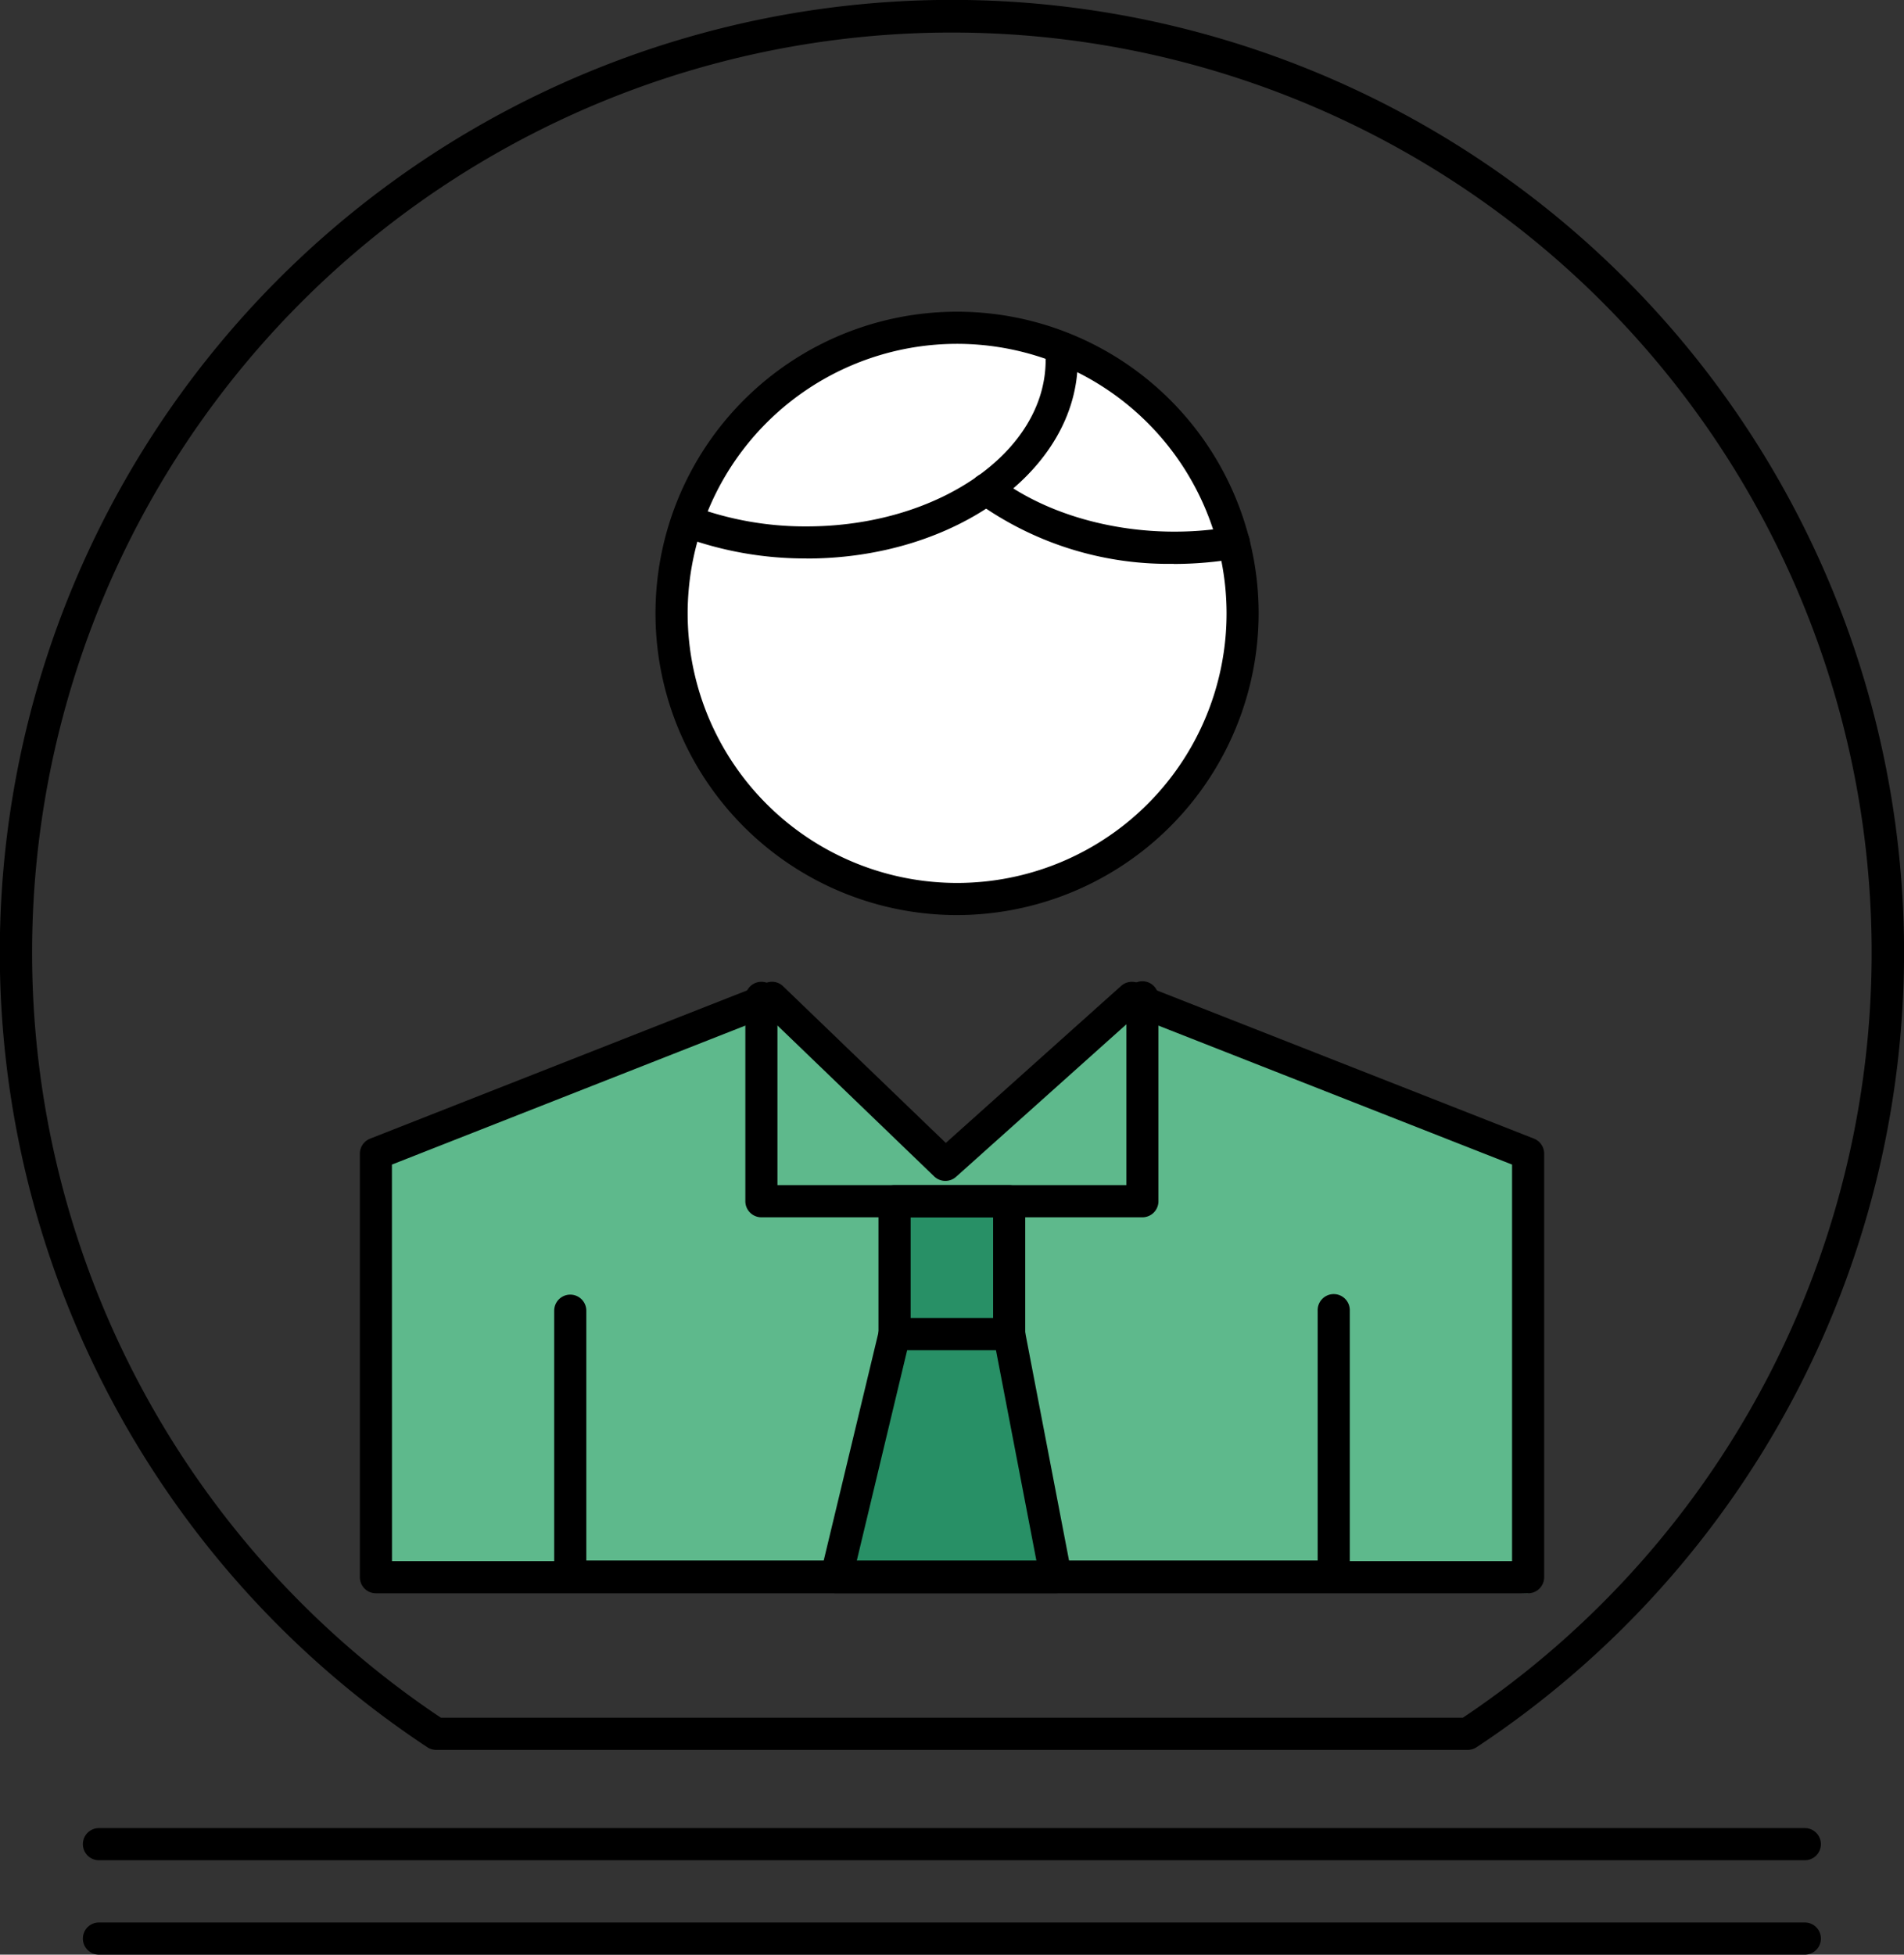 <svg id="icn_reason01" xmlns="http://www.w3.org/2000/svg" xmlns:xlink="http://www.w3.org/1999/xlink" width="108" height="110.831" viewBox="0 0 108 110.831">
  <rect x="0" y="0" width="108" height="110.831" fill="#333333" stroke="none"/>
  <defs>
    <clipPath id="clip-path">
      <rect id="長方形_317" data-name="長方形 317" width="108" height="110.83" fill="none"/>
    </clipPath>
  </defs>
  <path id="パス_8" data-name="パス 8" d="M58.7,98.431l-21.014,8.406v23.816l65.023,1.561V107.679L79.921,98.453l-10.2,9.46Z" transform="translate(-16.032 -41.873)" fill="#5eb98c"/>
  <path id="パス_9" data-name="パス 9" d="M85.9,119l-.083,8.178-3.364,12.508,12.641.575-2.873-13.79V119Z" transform="translate(-35.077 -50.623)" fill="#289066"/>
  <g id="グループ_10" data-name="グループ 10">
    <g id="グループ_9" data-name="グループ 9" clip-path="url(#clip-path)">
      <path id="パス_10" data-name="パス 10" d="M98.635,48.089A16.089,16.089,0,1,1,82.546,32,16.089,16.089,0,0,1,98.635,48.089" transform="translate(-28.271 -13.613)" fill="#fff"/>
      <path id="パス_11" data-name="パス 11" d="M83.248,99.222H24.738a.913.913,0,0,1-.5-.152,54.007,54.007,0,1,1,59.516,0,.913.913,0,0,1-.5.152M25.013,97.4h57.96a52.172,52.172,0,1,0-57.96,0"/>
      <path id="パス_12" data-name="パス 12" d="M101.79,131.555H36.435a.911.911,0,0,1-.91-.911V106.625a.909.909,0,0,1,.577-.847l22.465-8.832a.9.9,0,0,1,.965.19l9.229,8.883,9.945-8.905a.919.919,0,0,1,.941-.169l22.477,8.831a.913.913,0,0,1,.577.849v24.018a.911.911,0,0,1-.91.911m-64.444-1.823h63.533V107.246L79.5,98.847l-10.158,9.094a.913.913,0,0,1-1.238-.022l-9.417-9.064-21.344,8.391Z" transform="translate(-15.112 -41.213)"/>
      <path id="パス_13" data-name="パス 13" d="M98.927,144.651H55.621a.911.911,0,0,1-.911-.911V128.664a.91.91,0,1,1,1.821,0v14.164H98.016V128.664a.911.911,0,1,1,1.821,0V143.74a.911.911,0,0,1-.911.911" transform="translate(-23.274 -54.346)"/>
      <path id="パス_14" data-name="パス 14" d="M96.1,110.237H74.488a.911.911,0,0,1-.91-.911V97.794a.91.91,0,1,1,1.821,0v10.62h19.79V97.794a.911.911,0,1,1,1.821,0v11.532a.911.911,0,0,1-.911.911" transform="translate(-31.3 -41.214)"/>
      <path id="パス_15" data-name="パス 15" d="M94.136,126.307h-6.5a.911.911,0,0,1-.911-.911v-7.532a.911.911,0,0,1,.911-.911h6.5a.911.911,0,0,1,.911.911V125.4a.911.911,0,0,1-.911.911m-5.588-1.823h4.678v-5.709H88.548Z" transform="translate(-36.894 -49.752)"/>
      <path id="パス_16" data-name="パス 16" d="M94.334,145.669H81.874a.911.911,0,0,1-.885-1.123L84.3,130.759a.91.91,0,0,1,.885-.7h6.5a.91.91,0,0,1,.894.738l2.65,13.788a.911.911,0,0,1-.894,1.083m-11.3-1.823h10.2l-2.3-11.964H85.9Z" transform="translate(-34.442 -55.328)"/>
      <path id="パス_17" data-name="パス 17" d="M81.813,64.97A17.106,17.106,0,1,1,98.919,47.849,17.133,17.133,0,0,1,81.813,64.97m0-32.39A15.284,15.284,0,1,0,97.1,47.849,15.295,15.295,0,0,0,81.813,32.58" transform="translate(-27.526 -13.084)"/>
      <path id="パス_18" data-name="パス 18" d="M107.324,51.837a18.612,18.612,0,0,1-11.168-3.5.911.911,0,1,1,1.11-1.445c3.337,2.564,8.507,3.684,13.319,2.846a.911.911,0,1,1,.31,1.8,21.049,21.049,0,0,1-3.57.306" transform="translate(-40.753 -19.867)"/>
      <path id="パス_19" data-name="パス 19" d="M73.918,46.1a20.069,20.069,0,0,1-7.112-1.268.911.911,0,0,1,.643-1.7,18.25,18.25,0,0,0,6.469,1.151c7.479,0,13.563-4.231,13.563-9.432a.91.91,0,1,1,1.821,0c0,6.206-6.9,11.254-15.384,11.254" transform="translate(-28.169 -14.435)"/>
      <path id="パス_20" data-name="パス 20" d="M105.855,182.219H9.092a.911.911,0,0,1,0-1.823h96.763a.911.911,0,0,1,0,1.823" transform="translate(-3.48 -76.741)"/>
      <path id="パス_21" data-name="パス 21" d="M105.855,191.534H9.092a.911.911,0,0,1,0-1.823h96.763a.911.911,0,0,1,0,1.823" transform="translate(-3.48 -80.703)"/>
    </g>
  </g>
</svg>
